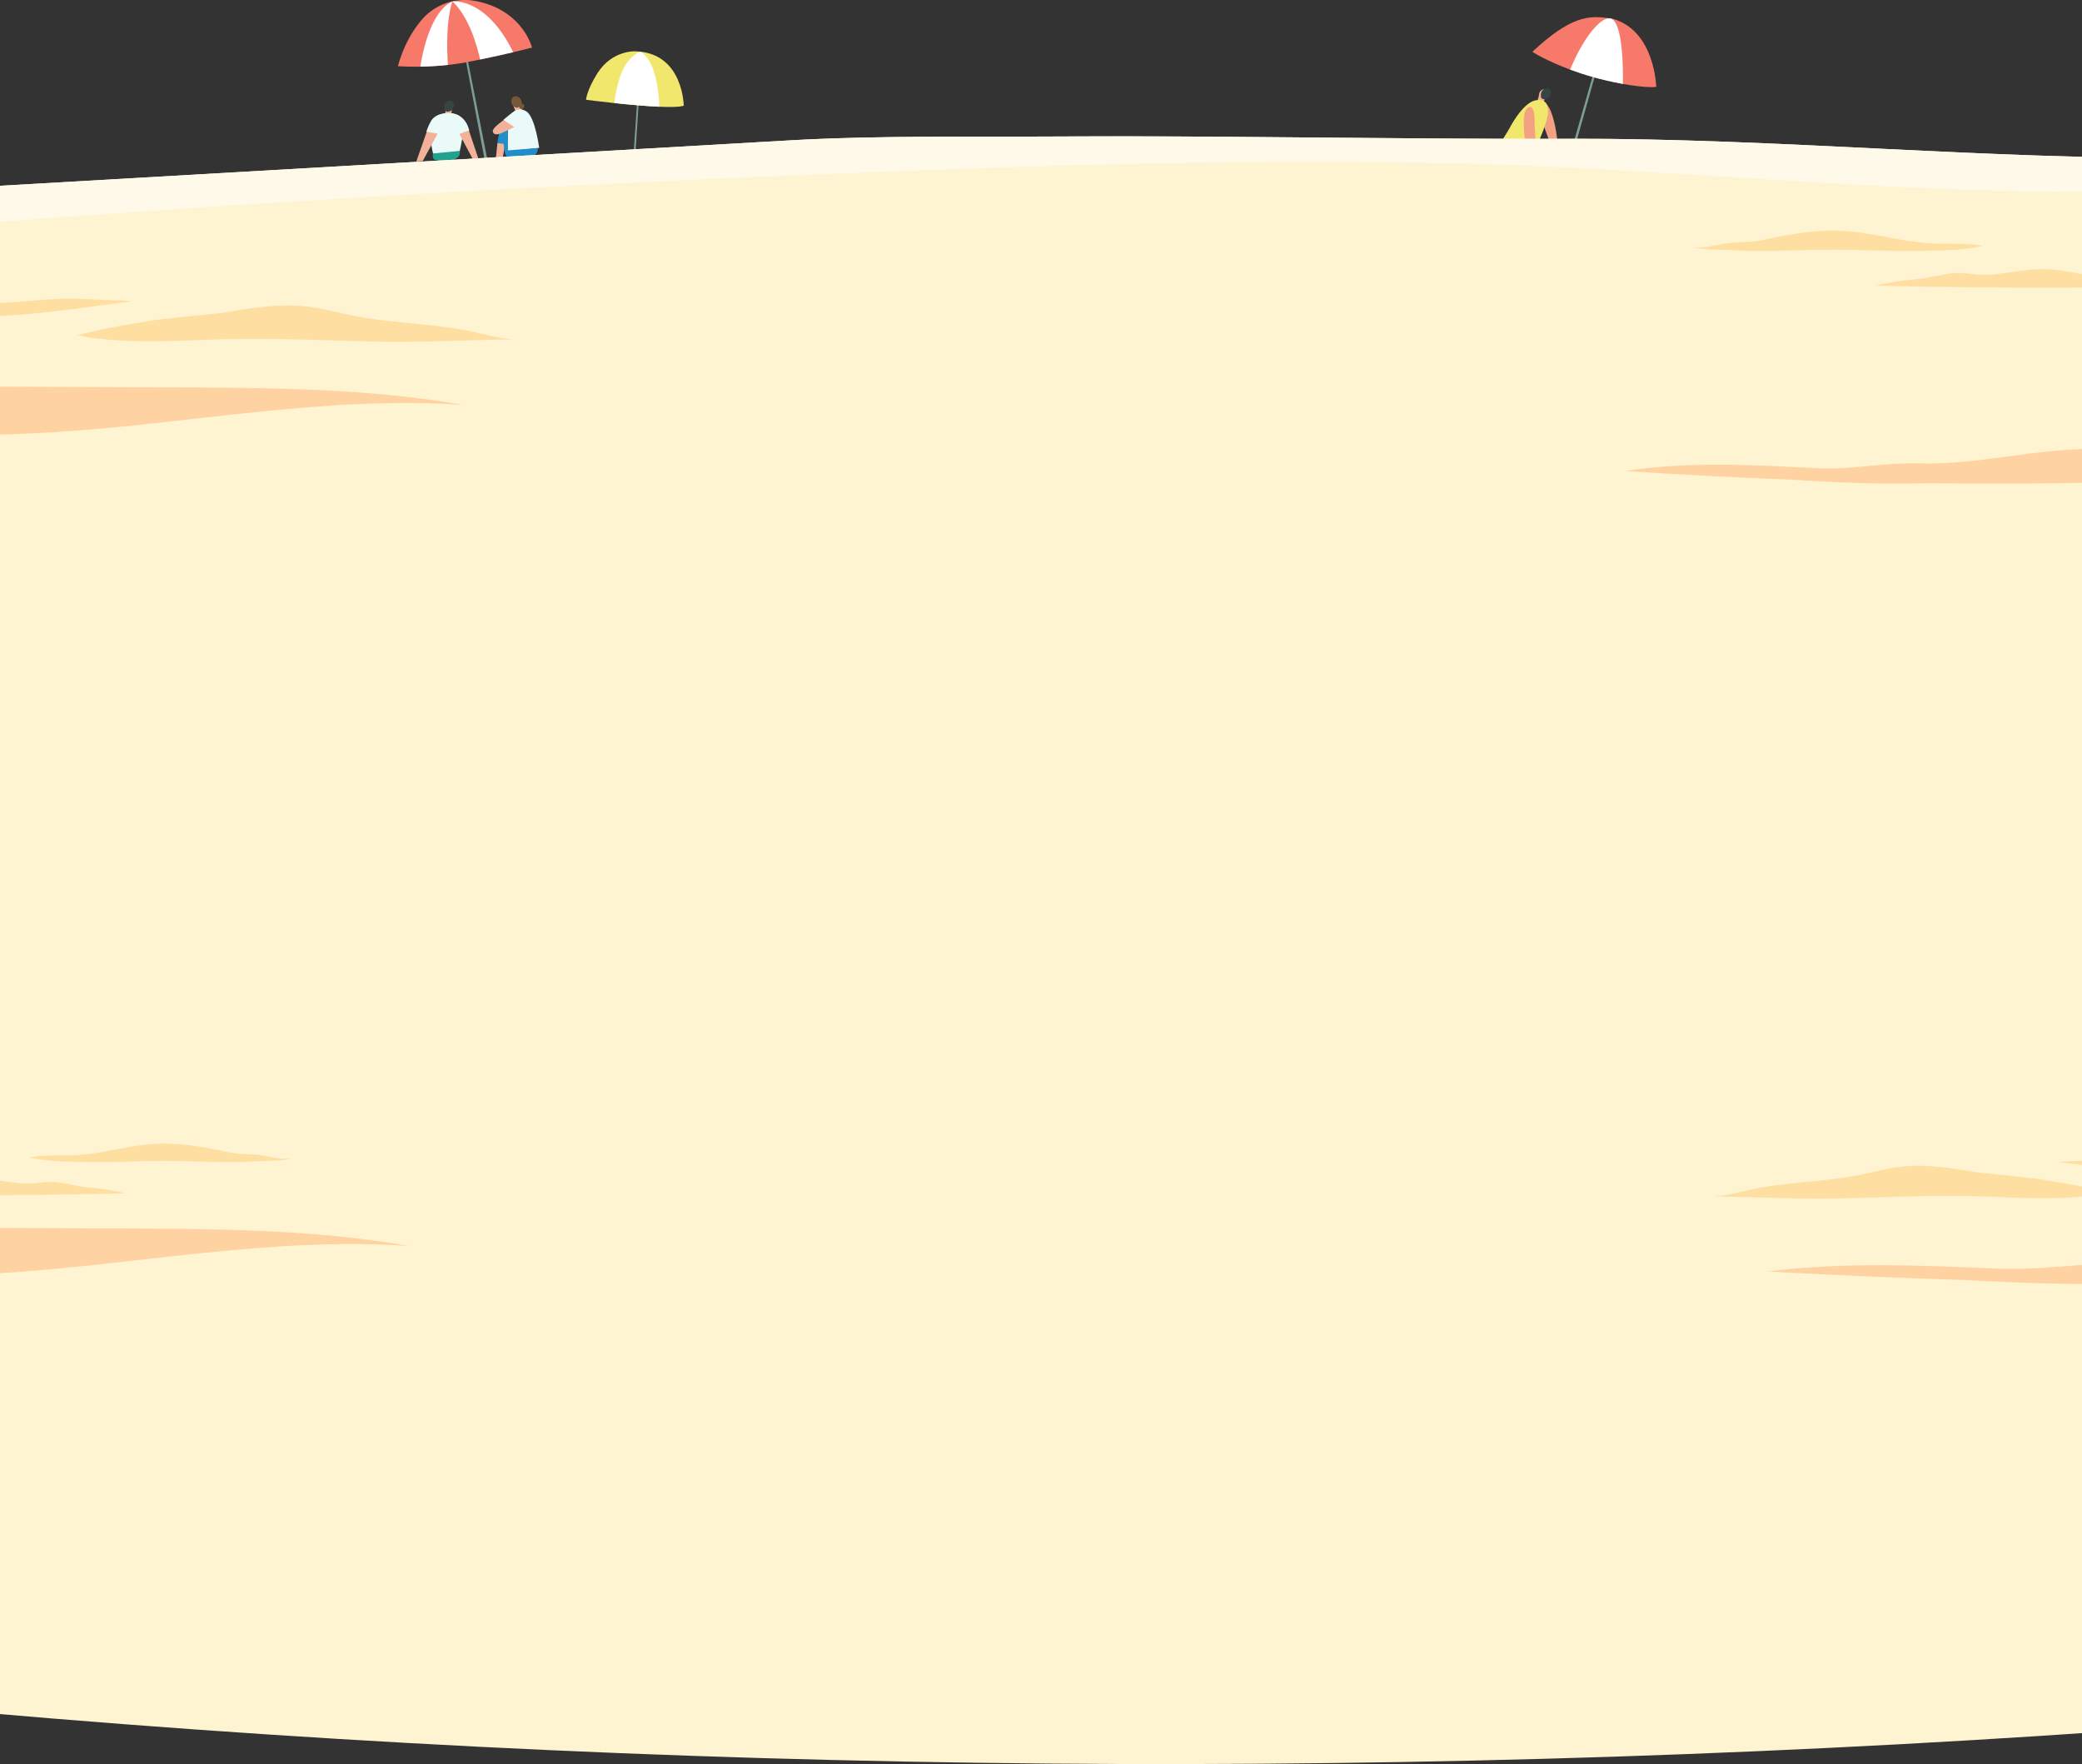<svg width="1920" height="1627" viewBox="0 0 1920 1627" fill="none" xmlns="http://www.w3.org/2000/svg" preserveAspectRatio="none"><rect x="0" y="0" width="1920" height="1627" fill="#333333" stroke="none"/><g clip-path="url(#clip0_551_37520)"><path d="M426.58 39.97l23.09 121.82 2.64-.05-24.65-125-1.08 3.23z" fill="#7D9E98"/><path d="M490.629 43.89s-6.61 1.72-17.37 4.25c-8.14 1.91-18.67 4.29-30.5 6.74-3.54.73-7.2 1.47-10.94 2.2-6.36 1.25-12.7 2.15-18.78 2.82-9.35 1-18.1 1.42-25.4 1.54-12.43.2-20.69-.44-20.69-.44 5.43-19.47 13.86-33.24 22-42.75 7.46-8.73 17.45-14.57 28.31-16.99a52.433 52.433 0 0121.15-.35c43.66 8.22 52.22 42.98 52.22 42.98z" fill="#F7796A"/><path d="M413.039 59.9c-9.35 1-18.1 1.42-25.4 1.54 2.47-15.86 10.07-50.96 29.62-60.18 0 0-6.98 16.43-4.22 58.64zm60.221-11.761c-8.14 1.91-18.67 4.29-30.5 6.74-2.75-12.48-10.15-39.14-25.5-53.62 0 0 31.19-3.95 56 46.88z" fill="#fff"/><path d="M458.721 132.031l-1.42 13.86h6.24l2.97-16.58-7.79 2.72zM475.19 90.37s-3.39 2.88-2.08 6.2c.82 2.07 2.22 6.089 2.22 6.089l6-1.11-2.14-8.05-3.99-3.13h-.01z" fill="#F2B198"/><path d="M472.271 90.55a5.102 5.102 0 00-.77 3.51c.18 1.15.71 2.67 2.14 3.9 2.7 2.31 4.62 1.17 5.85-.1 1.41-1.45 1.94-3.25 1.33-4.89-.71-1.92-2.47-4.11-4.79-4.15-1.72-.03-2.9.37-3.78 1.73h.02z" fill="#755839"/><path d="M470.971 105.61c-3.36 4.05-3.03 33.91-3.03 33.91l29.29-3.15s-3.62-28.4-11.82-33.62c-5.98-3.82-11.21-1.02-14.43 2.87l-.01-.01z" fill="#EAFAF8"/><path d="M468.25 118.66s-6.259-3.56-7.859 3.86c-1.6 7.43-1.661 9.5-1.661 9.5l5.721.58s.689 11.36 3.479 12.43c2.79 1.07 27.93 5.9 28.11-8.55l-27.62 2.19-.16-20.02-.01.01z" fill="#218EC9"/><path d="M465.021 110.301s-10.85 7.42-10.58 10.57c.3 3.5 3.619 3.74 8.549 1.66s13.67-6.65 13.67-6.65l-11.639-5.58z" fill="#F2B198"/><path d="M477.56 101.18c-3.43.39-13.31 9.36-13.31 9.36l11.94 7.84 7.13-8.08s-2.98-9.44-5.76-9.12z" fill="#EAFAF8"/><path d="M481.03 100.51c3.22 0 3.22-5 0-5s-3.22 5 0 5z" fill="#755839"/><path d="M411.22 100.161l-.89 5.48s4.59.71 5.88-.45l.98-7.75-5.97 2.72z" fill="#F2B198"/><path d="M412.73 93.13s-2.86 1.45-3.09 4.72c-.23 3.27.71 4.87 2.41 5.08 1.94.24 4.37-.67 5.28-2.02 1.08-1.58 2.08-4.61.77-6.34-1.31-1.73-2.65-2.31-5.38-1.44h.01z" fill="#364542"/><path d="M399.35 141.5s-1.06 3.89.99 5.45c2.8 2.13 15.09 2.7 20.98-1.28 2.26-1.53 2.97-3.279 2.73-6.539-.89-11.74-19.74-9.261-24.7 2.379v-.01z" fill="#22A18C"/><path d="M411.26 104.46c-3.99.32-10.98 1.51-13.4 8.24-3.33 9.27 1.48 28.81 1.48 28.81l24.7-2.38s4.2-19.1 3.54-25.14c-.67-6.04-5.85-10.37-16.32-9.53z" fill="#EAFAF8"/><path d="M393.98 120.221l-10.06 28.7 5.82-.31 14.3-26.13-10.06-2.26zm38.41 0l-8.82 3.12 12.78 24.03 5.04-.45-9-26.7z" fill="#F2B198"/><path d="M411.259 104.461s-9.8.44-13.66 6.91c-2.87 4.81-4.4 10.1-4.4 10.1l16.4 2.85 12.47-.46 10.64-3.43s-2.8-17.73-21.45-15.97z" fill="#EAFAF8"/><path d="M587.99 87.08l-5.41 79.82 1.85-.91 4.95-77.34-1.39-1.57z" fill="#7D9E98"/><path d="M630.529 97.45c-3.57 1.28-12.13 1.42-22.62.97-12.73-.56-28.32-1.99-41.31-3.36-14.76-1.56-26.15-3.05-26.15-3.05s.5-8.52 10.34-24.23c13.68-21.84 35.29-20.45 35.29-20.45 1.54.05 3.03.15 4.46.32h.04c39.57 4.41 39.95 49.79 39.95 49.79v.01z" fill="#F2E76D"/><path d="M607.919 98.41c-12.73-.56-28.32-1.99-41.31-3.36.33-4.16 1.39-11.83 4.6-22.5 6.15-20.45 18.7-24.7 19.33-24.9h.02l.02.01c15.85 8.79 17.21 44.68 17.34 50.76v-.01z" fill="#fff"/><path d="M1469.88 66.2l-28.01 97.741 2.56-.24 27.89-98.98-2.44 1.48z" fill="#7D9E98"/><path d="M1527.34 80.13s-8.07 1.34-30.69-2.75c-.27-.04-.54-.09-.82-.14-18.98-3.47-35.08-8.3-47.88-13.05-22.48-8.33-34.82-16.39-34.82-16.39 35.1-32.94 52.19-33.77 70.43-30.97.79.11 1.58.24 2.37.37.59.1 1.18.13 1.76.3 38.56 11.18 39.65 62.62 39.65 62.62v.01z" fill="#F7796A"/><path d="M1496.65 77.38c-.27-.04-.54-.09-.82-.14-18.98-3.47-35.08-8.3-47.88-13.05 12.65-30.45 27.43-46.86 35.61-47.35.87-.06 1.66.07 2.37.37 10.52 4.56 10.94 44.85 10.71 60.17h.01z" fill="#fff"/><path d="M1423.88 82.21s-4.29.61-4.59 5.01c-.15 2.23-1.6 5.6-1.6 5.6l5.56 2.49 2.37-7.88-1.76-5.22h.02z" fill="#F2B198"/><path d="M1427.33 81.66c-1.56-.32-3.2.18-4.38 1.24-.75.67-1.5 1.67-1.79 3.08-.66 3.21.06 4.92 1.72 5.35 1.89.49 4.42-.08 5.51-1.3 1.28-1.43 2.67-4.29 1.61-6.18-.69-1.21-1.45-1.96-2.66-2.2l-.01.01z" fill="#364542"/><path d="M1425.53 94.9c1.75 2.38 3.19 4.22 4.43 7.23 4.9 11.9 6.18 27.56 6.18 27.56h-7.49l-6.98-19.28s1.05-19.34 3.86-15.52v.01z" fill="#F2A183"/><path d="M1391.6 119.069s12.21-24.39 24.64-26.57c8.24-1.45 11.36 2.81 11.36 10.71 0 8.73-10.51 31.72-10.51 31.72l-33.5-2.74 8.01-13.12z" fill="#F2E76D"/><path d="M1415.08 108.359c0-7.01-2.8-12.73-7.13-8.02-5.08 5.52-1.7 27.62-1.7 27.62l9.93 3.5s-1.1-16.1-1.1-23.11v.01z" fill="#F2A183"/><path d="M2038.29 1563.48c-.05 7.67-.45 16.18-5.84 21.65-5.03 5.1-12.84 5.93-19.98 6.47-697.12 52.27-1398.62 46.13-2094.72-18.33-23-95.26-32.9-1253.67-29.34-1351.6l12.51-9.79 48.02-37.62c259.63-14.93 519.25-29.86 778.88-44.8 81.19-4.67 175.52-3.12 256.84-3.64 127.25-.83 304.48 2.59 463.88 2.15 191.2-.52 383.01 19.25 573.27 17.51-1.73.02-1.54 11.69-.42 28.19 2.54 37.86 9.98 101.11 10.36 107.44 4.83 74.01 7.02 1208.2 6.54 1282.37z" fill="#FFF4D1"/><path d="M2021.39 173.67c-5.38.44-10.79.72-16.14.95-197.3 8.68-394.49-13.46-591.82-21.61-180.39-7.45-361.06-3.2-541.49 3.23A22322.512 22322.512 0 00-98.56 212l-.52-.12 48.02-37.62c259.63-14.93 519.25-29.86 778.88-44.8 81.19-4.67 175.52-3.12 256.84-3.64 127.25-.83 304.48 2.59 463.88 2.15 191.2-.52 383.01 19.25 573.27 17.51-1.73.02-1.54 11.69-.42 28.19z" fill="#FFF9E9"/><path d="M160.45 357.231c-92.02-.4-184.04-.83-276.06-1.19-84.8-.34-167.03-19.69-252.22.54l13.26 10.75c-4.75 23.9-5.83 48.53-3.21 72.75 88.8-19.59 179.25-31.7 270.08-36.17 45.23-2.22 90.55-2.55 135.76-5.28 126.63-7.64 252.73-34.09 379.27-25.22-87.9-15.38-177.65-15.81-266.88-16.19v.01zm-50.17 775.559c-92.02-.4-184.04-.83-276.06-1.19-84.8-.34-167.03-19.69-252.22.54l13.26 10.75c-4.75 23.9-5.83 48.53-3.21 72.75 88.8-19.59 179.25-31.7 270.08-36.17 45.23-2.22 90.55-2.55 135.76-5.28 126.63-7.64 252.73-34.09 379.27-25.22-87.9-15.38-177.65-15.81-266.88-16.19v.01zm2150.91-683.21c-1.14-9.12-3.46-40.27-1.77-40.42-77.18 6.85-152.95 7.23-230.08 4.94-41.51-1.23-84.02-2.01-125.21.85-45.22 3.14-88.71 13.75-134.52 12.32-31.63-.99-62.82 6.1-94.82 4.44-58.8-3.04-117.57-6.35-175.81 2.62 50.89 3.38 102.01 6.07 153.22 8.02 42.05 2.78 84.12 4.33 126.14 3.21 60.43.76 120.82.4 180.91-1.27 34.5-.96 69.04-2.64 103.51-.61 33.56 1.98 67.13 3.79 100.71 5.48 27.9 1.41 72.31 13.42 98.02 2.43-.08-.42-.19-1.11-.3-2.02v.01zm290.53 738.15c-1.37-9.12-4.18-40.27-2.14-40.42-93.31 6.85-184.92 7.23-278.17 4.94-50.19-1.23-101.58-2.01-151.39.85-54.68 3.14-107.25 13.75-162.64 12.32-38.24-.99-75.96 6.1-114.64 4.44-71.09-3.04-142.15-6.35-212.56 2.62 61.53 3.38 123.34 6.07 185.25 8.02 50.84 2.78 101.7 4.33 152.51 3.21 73.07.76 146.07.4 218.73-1.27 41.72-.96 83.47-2.64 125.15-.61 40.58 1.98 81.17 3.79 121.76 5.48 33.73 1.41 87.43 13.42 118.51 2.43-.1-.42-.23-1.11-.36-2.02l-.01.01z" fill="#FFD3A1"/><path d="M-81.48 290.26c5.54.47 21.38 1.48 23.11 1.6 8.11.59 15.89.65 23.99.58 16.28-.13 32.56-.77 48.8-1.92 36.06-2.55 71.63-8.3 107.479-12.63-8.98-.99-17.83-.9-26.87-1.31-9.26-.42-18.51-1.09-27.78-1.18-23.39-.23-46.66 3.25-70.04 4.01-16.5.54-33.23-.26-49.3 3.51-5.06 1.19-10.92 1.62-15.74 3.37-5.03 1.83-10.23 2.94-15.55 3.76 0 .04.71.11 1.9.21zm508.959 13.979c-33.56-6.18-68.09-6.41-101.59-13.1-13.83-2.76-27.46-6.62-41.45-8.33-26.36-3.23-52.76 1.28-78.72 5.56-5.01.83-69.93 6.75-69.95 8.1-22.2 3.25-44.36 7.33-65.97 13.14 3.45-.93 8.12 1.06 11.55 1.54 5.3.75 10.79 1.27 16.16 1.81 12.12 1.23 24.3 1.7 36.47 1.78 23.96.16 47.89-1.29 71.84-1.88 46.89-1.15 93.77.99 140.64 2.16 43.32 1.08 85.49-1.78 128.65-1.97-13.73-.58-27.05-4.55-40.49-7.4-2.37-.5-4.75-.97-7.13-1.41h-.01zM1772.54 223.74c-24.41-2.49-48.34-9.47-72.87-10.82-25.07-1.39-49.96 3.14-74.36 8.46-10.26 2.23-20.08 1.67-30.54 2.69-9.14.9-25.85 5.97-34.53 3.39 10.43 3.39 22.83 2.29 33.73 3.05 11.91.83 23.86.99 35.79.89 23.46-.19 46.91-1.47 70.37-1.07 22.05.38 44.11 1.38 66.17 1.05 20.02-.3 42.53-.15 62.04-4.69-15.54-2.93-31.54-1.44-47.33-2.29-2.83-.15-5.66-.38-8.47-.67v.01zm192.33 36.219c-15.4-2.54-30.84-4.65-46.4-7.53-10.65-1.97-21.36-3.95-32.19-4.17-16.75-.34-33.17 3.52-49.78 4.94-13.55 1.16-26.39-2.89-39.51-.81-10.52 1.67-19.87 4.21-30.55 5.14a272.77 272.77 0 00-36.95 5.79c32.77.85 65.54 1.41 98.31 1.67 48.28.39 96.56.13 144.84-.12l17.72-.09c-8.48-1.87-16.98-3.41-25.48-4.82h-.01zm119.53 822.571c-4.81-.74-9.5-1.74-14.05-3.4-4.36-1.59-9.65-1.97-14.23-3.05-14.53-3.41-29.65-2.69-44.57-3.17-21.14-.69-42.18-3.83-63.32-3.62-8.38.08-16.75.69-25.12 1.07-8.17.37-16.17.29-24.29 1.18 32.41 3.92 64.56 9.12 97.17 11.42a705.89 705.89 0 0044.12 1.74c7.33.06 14.36 0 21.69-.53 1.56-.11 15.88-1.03 20.89-1.45 1.07-.09 1.72-.16 1.72-.19h-.01zm-461.83 12.83c30.34-5.59 61.56-5.79 91.84-11.84 12.5-2.5 24.82-5.99 37.47-7.54 23.83-2.92 47.7 1.15 71.17 5.03 4.53.75 63.22 6.1 63.24 7.32 20.07 2.93 40.11 6.63 59.64 11.88-3.12-.84-7.34.96-10.44 1.39-4.79.68-9.76 1.15-14.61 1.64-10.95 1.11-21.96 1.54-32.97 1.61-21.66.14-43.29-1.17-64.94-1.7-42.39-1.04-84.78.89-127.15 1.95-39.16.98-77.29-1.61-116.31-1.78 12.41-.53 24.45-4.11 36.61-6.69 2.14-.46 4.29-.88 6.44-1.28l.01.01zM77.312 1064.58c22.07-2.25 43.7-8.56 65.88-9.78 22.67-1.25 45.17 2.84 67.22 7.65 9.27 2.02 18.15 1.51 27.61 2.44 8.26.81 23.37 5.4 31.21 3.07-9.43 3.07-20.64 2.07-30.49 2.76-10.77.75-21.57.89-32.36.81-21.21-.17-42.4-1.33-63.62-.97-19.94.34-39.87 1.25-59.82.95-18.1-.27-38.45-.13-56.09-4.24 14.05-2.65 28.51-1.3 42.79-2.07 2.56-.14 5.11-.34 7.66-.6l.01-.02zm-196.921 37.09c5.34.03 10.68.06 16.02.08 43.65.23 87.3.46 130.94.11 29.63-.24 59.26-.74 88.88-1.51-11-2.51-22.17-4.26-33.41-5.24-9.66-.84-18.11-3.14-27.62-4.65-11.87-1.88-23.47 1.78-35.72.73-15.02-1.28-29.86-4.77-45.01-4.46-9.79.2-19.47 1.99-29.1 3.77-14.06 2.61-28.03 4.51-41.95 6.81-7.69 1.27-15.37 2.66-23.04 4.35l.01.01z" fill="#FFDEA1"/></g><defs><clipPath id="clip0_551_37520"><path fill="#fff" d="M0 0h1920v1627H0z"/></clipPath></defs></svg>